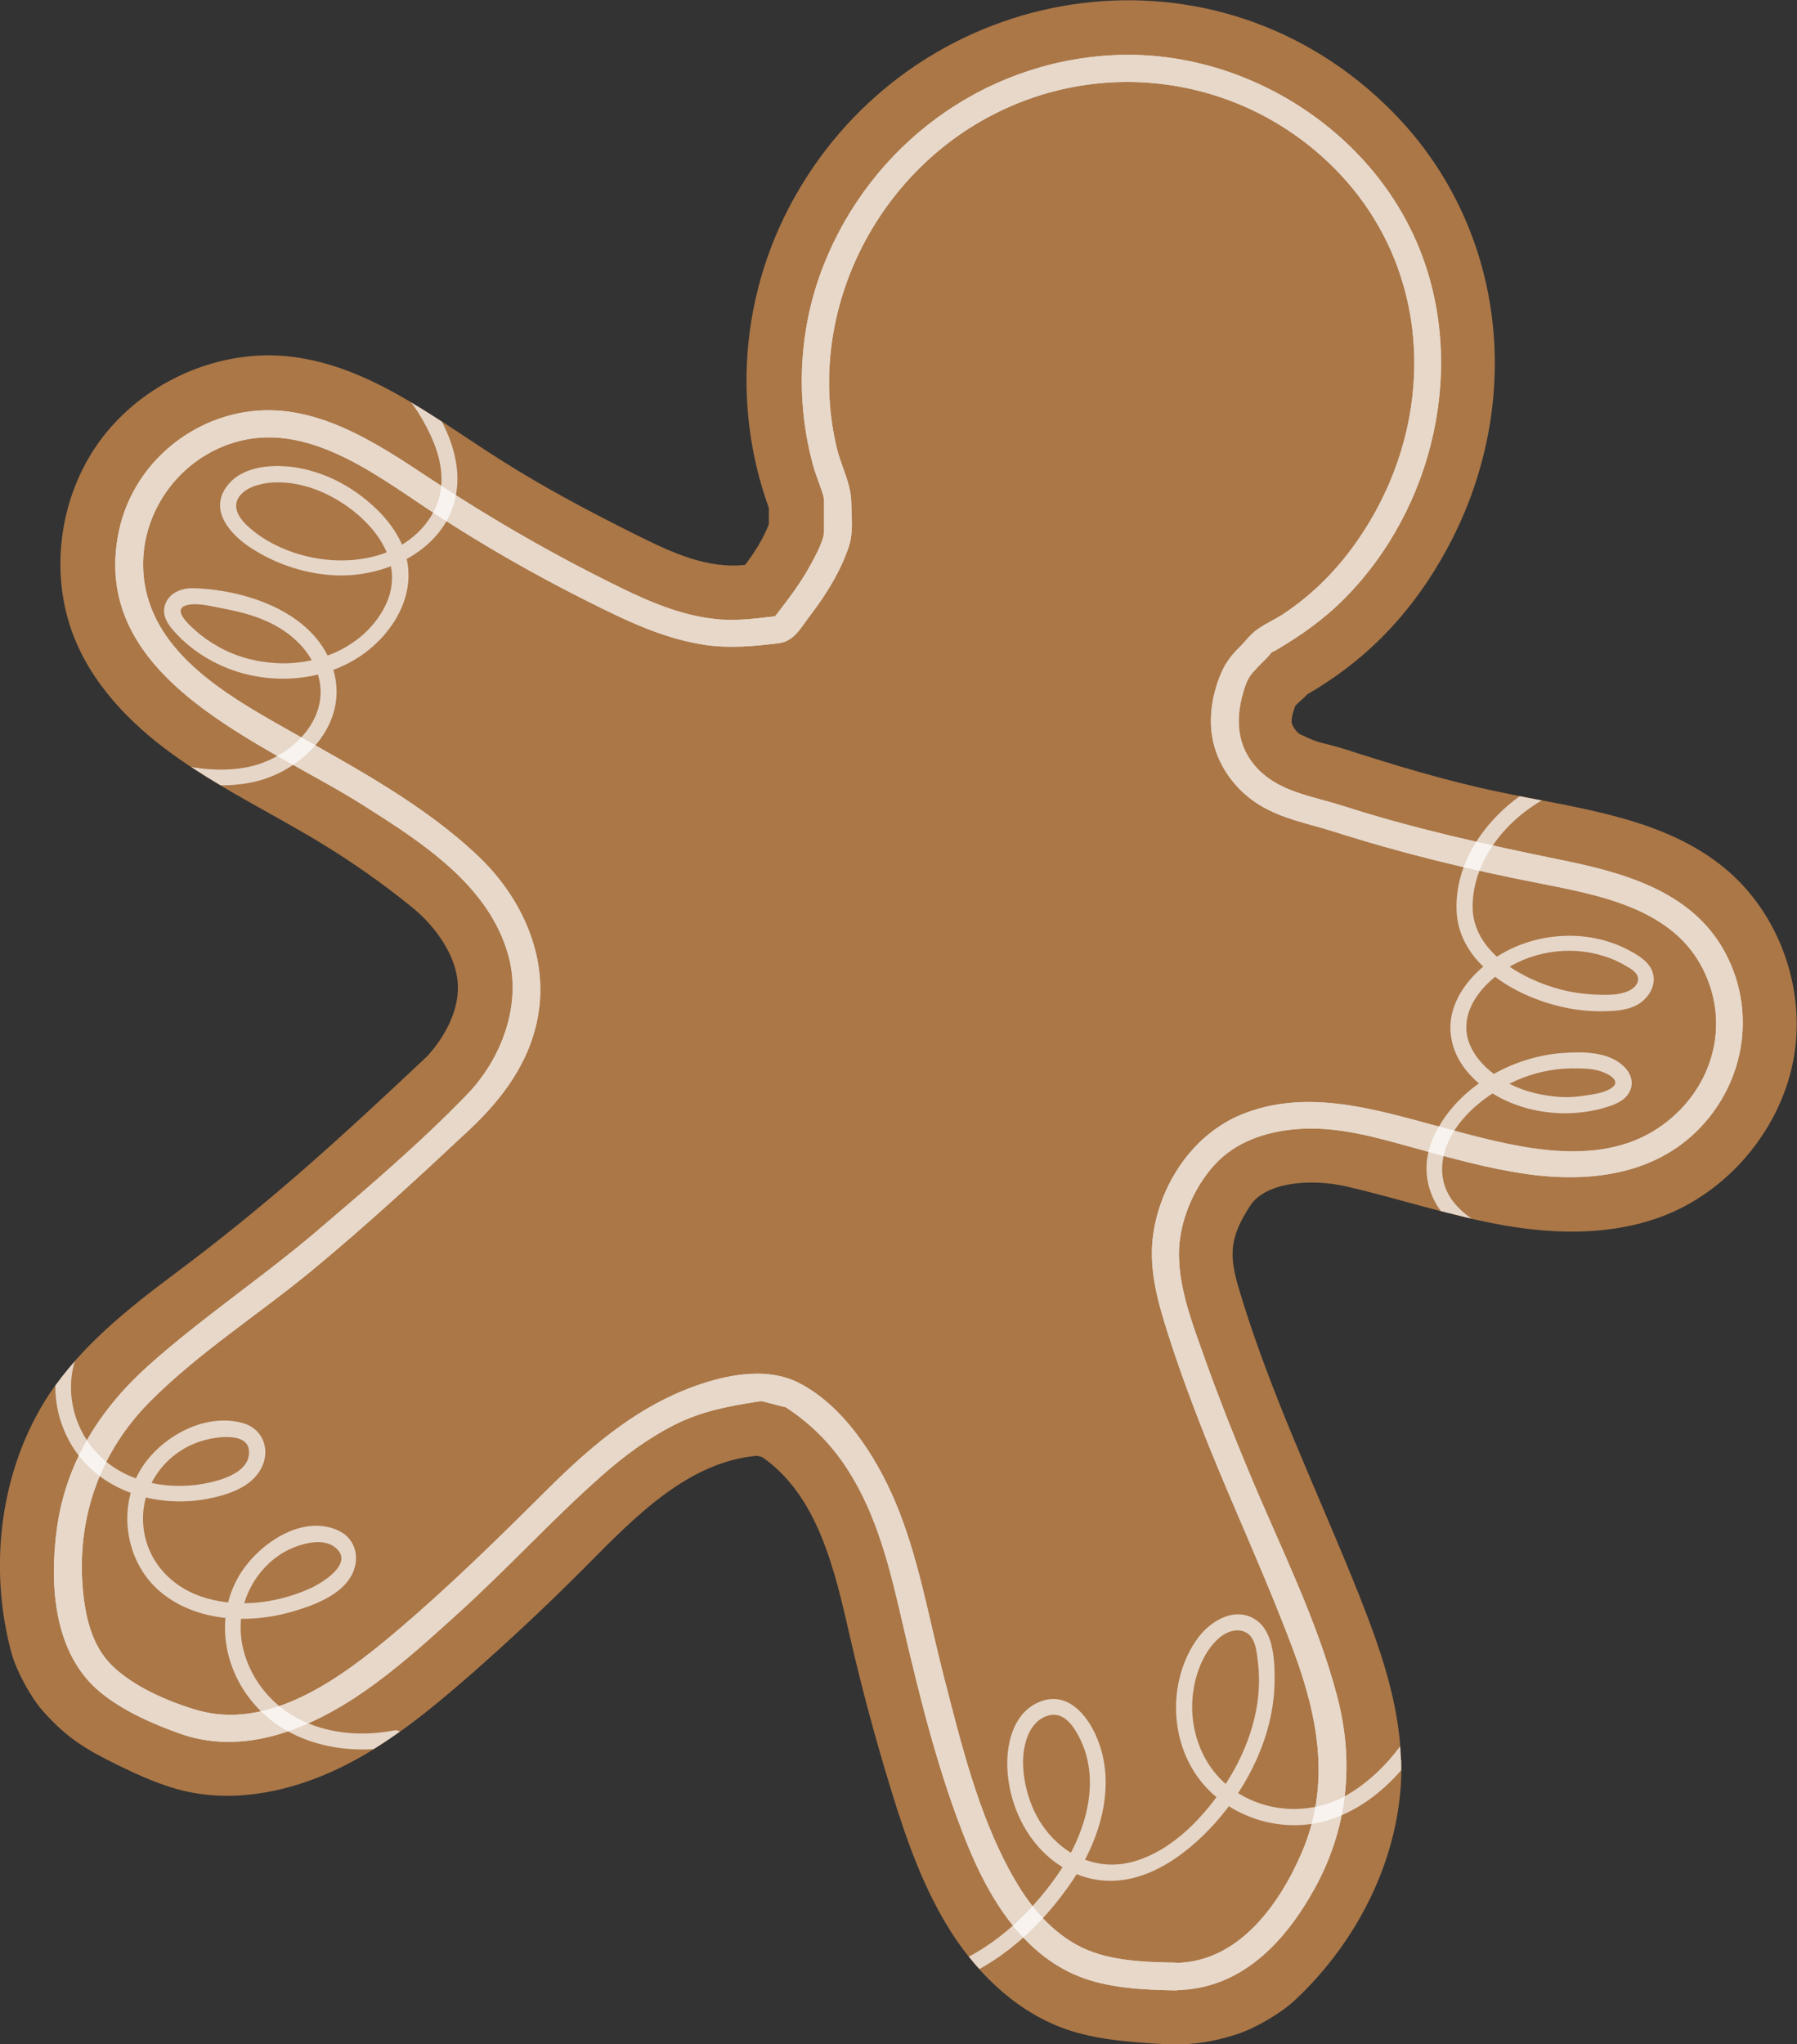 <?xml version="1.0" encoding="UTF-8"?> <svg xmlns="http://www.w3.org/2000/svg" xmlns:xlink="http://www.w3.org/1999/xlink" id="Layer_2" data-name="Layer 2" viewBox="0 0 66.03 75.1"><rect x="0" y="0" width="66.03" height="75.1" fill="#333333" stroke="none"/> <defs> <style> .cls-1 { clip-path: url(#clippath); } .cls-2 { fill: none; } .cls-2, .cls-3, .cls-4 { stroke-width: 0px; } .cls-5 { opacity: .7; } .cls-6 { opacity: .71; } .cls-3 { fill: #ab7747; } .cls-4 { fill: #fff; } </style> <clipPath id="clippath"> <path class="cls-2" d="m51.48,64.66c-.06-2.1-.77-4.12-1.54-6.06-1.5-3.77-3.29-7.43-4.44-11.33-.35-1.21-.3-1.84.44-2.98.56-.86,2.21-1.01,3.55-.7,1.94.45,3.84,1.09,5.8,1.43,1.97.34,4.05.36,5.93-.39,2.41-.97,4.27-3.27,4.7-5.82.43-2.55-.57-5.28-2.54-6.91-2.27-1.88-5.41-2.2-8.31-2.81-1.92-.4-3.8-.97-5.66-1.57-.66-.21-.95-.2-1.56-.51-.24-.08-.39-.41-.39-.48,0-.21.06-.4.13-.59.08-.11.36-.32.44-.43,2.03-1.17,3.65-2.77,4.9-4.92,3.16-5.4,2.56-12.09-1.75-16.47-6.43-6.52-16.84-4.96-21.55,2.4-2.43,3.79-2.78,8.27-1.38,12.14,0,.21,0,.4,0,.6-.21.54-.52,1.03-.87,1.49h0c-1.36.16-2.67-.44-3.88-1.04-1.75-.87-3.48-1.78-5.13-2.83-2.49-1.58-4.94-3.54-7.9-3.8-2.57-.22-5.24,1-6.79,3.1-1.54,2.1-1.9,5.01-.9,7.37.77,1.83,2.26,3.27,3.89,4.39,1.63,1.13,3.43,2,5.12,3.03,1.17.71,2.29,1.5,3.35,2.36.91.74,1.57,1.76,1.67,2.68.17,1.51-1.12,2.79-1.12,2.8-3.22,3.03-5.78,5.38-9.32,8.02-1.7,1.27-3.39,2.63-4.57,4.4C-.01,53.99-.43,57.57.42,60.72c.18.66.7,1.62,1.15,2.13.91,1.03,1.64,1.44,2.71,1.97.84.41,1.69.8,2.61,1,1.87.4,3.85-.03,5.59-.87,1.74-.84,3.26-2.08,4.72-3.35,1.5-1.31,2.96-2.68,4.36-4.09,1.79-1.81,3.75-3.82,6.27-4.03.06.02.12.03.18.05,2.05,1.43,2.66,4.14,3.22,6.59.44,1.92.95,3.81,1.53,5.69.56,1.82,1.2,3.64,2.23,5.23,1.03,1.59,2.5,2.96,4.31,3.55.89.29,1.83.39,2.77.46,1.2.09,2.05.11,3.38-.32.66-.21,1.62-.77,2.13-1.25,2.43-2.27,4-5.53,3.91-8.82Z"></path> </clipPath> </defs> <g id="OBJECTS"> <g id="decoration"> <g id="decorations"> <g id="gingerbreads"> <g id="men"> <g id="gingerbread"> <g id="body"> <g id="gingerbread-2" data-name="gingerbread"> <path class="cls-3" d="m51.48,64.66c-.06-2.1-.77-4.12-1.54-6.06-1.5-3.77-3.29-7.43-4.44-11.33-.35-1.21-.3-1.84.44-2.98.56-.86,2.21-1.01,3.55-.7,1.94.45,3.84,1.09,5.8,1.43,1.97.34,4.05.36,5.93-.39,2.41-.97,4.27-3.27,4.7-5.82.43-2.55-.57-5.28-2.54-6.91-2.27-1.88-5.41-2.2-8.31-2.81-1.92-.4-3.8-.97-5.66-1.57-.66-.21-.95-.2-1.56-.51-.24-.08-.39-.41-.39-.48,0-.21.06-.4.13-.59.08-.11.36-.32.44-.43,2.03-1.17,3.65-2.77,4.9-4.92,3.16-5.4,2.56-12.09-1.75-16.47-6.43-6.52-16.84-4.96-21.55,2.4-2.43,3.79-2.78,8.27-1.38,12.14,0,.21,0,.4,0,.6-.21.54-.52,1.03-.87,1.49h0c-1.36.16-2.67-.44-3.88-1.04-1.75-.87-3.48-1.78-5.13-2.83-2.49-1.58-4.94-3.54-7.9-3.8-2.57-.22-5.24,1-6.79,3.1-1.54,2.1-1.9,5.01-.9,7.37.77,1.83,2.26,3.27,3.89,4.39,1.63,1.13,3.43,2,5.12,3.03,1.17.71,2.29,1.5,3.35,2.36.91.74,1.57,1.76,1.67,2.68.17,1.51-1.12,2.79-1.12,2.8-3.22,3.03-5.78,5.38-9.32,8.02-1.7,1.27-3.39,2.63-4.57,4.4C-.01,53.99-.43,57.57.42,60.72c.18.66.7,1.62,1.15,2.13.91,1.03,1.64,1.44,2.71,1.97.84.41,1.69.8,2.61,1,1.87.4,3.85-.03,5.59-.87,1.74-.84,3.26-2.08,4.72-3.35,1.5-1.31,2.96-2.68,4.36-4.09,1.79-1.81,3.75-3.82,6.27-4.03.06.02.12.03.18.05,2.05,1.43,2.66,4.14,3.22,6.59.44,1.92.95,3.81,1.53,5.69.56,1.82,1.2,3.64,2.23,5.23,1.03,1.59,2.5,2.96,4.31,3.55.89.29,1.83.39,2.77.46,1.2.09,2.05.11,3.38-.32.66-.21,1.62-.77,2.13-1.25,2.43-2.27,4-5.53,3.91-8.82Z"></path> </g> <g id="decoration-2" data-name="decoration" class="cls-6"> <g id="decoration-3" data-name="decoration"> <path class="cls-4" d="m43.19,72.1c-1.2-.02-2.57-.06-3.64-.66s-1.79-1.54-2.36-2.56c-1.26-2.24-1.89-4.9-2.53-7.37-.55-2.14-.92-4.36-1.79-6.4-.7-1.63-1.88-3.47-3.52-4.31-1.28-.65-2.94-.24-4.18.26-1.97.79-3.58,2.19-5.07,3.67-1.82,1.81-3.65,3.61-5.62,5.27s-4.63,3.63-7.32,2.8c-1.03-.31-2.26-.85-3.04-1.61s-1.01-1.89-1.09-2.98c-.18-2.55.68-4.91,2.48-6.72s4.01-3.21,5.98-4.84,3.86-3.37,5.73-5.12c1.25-1.17,2.27-2.53,2.56-4.27.36-2.19-.64-4.32-2.21-5.81-1.99-1.89-4.5-3.23-6.87-4.57-2.01-1.14-4.61-2.55-5.28-4.96s.8-4.95,3.2-5.67c2.63-.78,5.09,1.12,7.16,2.49,2.18,1.44,4.47,2.72,6.83,3.85,1.07.51,2.17.94,3.35,1.11.9.12,1.76.04,2.65-.07.58-.07.82-.58,1.16-1.02.59-.77,1.11-1.61,1.42-2.53.17-.51.1-1.07.09-1.61,0-.68-.37-1.34-.53-2-1.14-4.74,1.22-9.77,5.46-12.11s9.43-1.57,12.8,1.8,3.77,8.34,1.66,12.39c-.57,1.09-1.29,2.09-2.18,2.94-.42.4-.86.75-1.34,1.07-.32.21-.7.37-1,.6-.23.17-.41.43-.62.63-.24.23-.48.54-.62.85-.34.74-.51,1.66-.36,2.47.18,1.01.85,1.92,1.71,2.45s1.8.69,2.72.98c2.5.8,5.02,1.41,7.59,1.91,2.23.44,4.91.93,6.02,3.18s.16,4.74-1.88,5.95c-2.3,1.36-5.32.48-7.71-.16s-4.98-1.48-7.42-.46c-1.81.76-3.03,2.66-3.23,4.59-.12,1.2.22,2.36.58,3.49.42,1.32.91,2.62,1.42,3.91,1.04,2.59,2.23,5.13,3.2,7.75.9,2.44,1.34,4.88.29,7.34-.83,1.94-2.34,4.04-4.63,4.07-.64,0-.64,1.01,0,1,2.39-.03,4.01-1.76,5.1-3.74,1.2-2.18,1.46-4.58.84-6.99-.74-2.86-2.12-5.57-3.25-8.29-.56-1.34-1.1-2.7-1.59-4.07-.44-1.25-.99-2.6-.99-3.95,0-1.16.52-2.41,1.3-3.27s1.9-1.23,3.02-1.32c1.48-.12,2.88.29,4.29.68s2.76.77,4.17.97c2.49.35,5.06-.02,6.71-2.09,1.41-1.77,1.64-4.19.51-6.17-1.24-2.18-3.77-2.84-6.06-3.3-2.68-.55-5.32-1.13-7.93-1.97-1.03-.33-2.23-.49-3.04-1.28-.9-.88-.92-2-.53-3.13.1-.28.19-.41.47-.7.15-.16.31-.29.44-.46.1-.14.21-.14-.02-.01.08-.05.16-.09.24-.14.91-.53,1.77-1.14,2.51-1.89,3.3-3.32,4.52-8.58,2.72-12.94s-6.51-7.29-11.28-7.02-8.82,3.32-10.56,7.67c-.94,2.35-1.07,5-.39,7.44.11.39.29.78.39,1.17-.05-.19,0,.04,0,.11,0,.2,0,.4,0,.6,0,.15,0,.29,0,.44,0,.07-.04.34,0,.16-.11.46-.39.94-.62,1.35-.39.67-.88,1.28-1.35,1.89l.43-.25c-.74.08-1.48.2-2.23.15-1.3-.09-2.52-.59-3.68-1.16-2.42-1.18-4.73-2.51-6.98-3.99-2.02-1.34-4.31-2.89-6.86-2.47-2.25.37-4.12,2.09-4.61,4.32-1.2,5.5,5.34,7.82,8.98,10.13,2.13,1.35,4.61,2.93,5.32,5.51.51,1.84-.28,3.83-1.52,5.11-1.73,1.79-3.67,3.44-5.56,5.05-1.99,1.69-4.18,3.15-6.13,4.89-1.8,1.61-3.05,3.58-3.38,6.01-.28,2.06-.12,4.6,1.6,6.01.84.69,1.96,1.18,2.99,1.54,1.22.42,2.52.34,3.73-.05,2.48-.8,4.51-2.66,6.4-4.37s3.44-3.43,5.26-5.04c.83-.74,1.73-1.41,2.72-1.91s1.97-.68,3.05-.85c.19-.03.2,0,.49.07.13.03.25.07.38.1.07.02.16.03.23.06-.12-.06-.01.02.04.05.85.57,1.57,1.3,2.13,2.16,1.16,1.77,1.63,3.86,2.1,5.9.62,2.66,1.3,5.38,2.33,7.92.8,1.97,2.03,4.02,4.09,4.85,1.09.44,2.39.5,3.56.52.64,0,.64-.99,0-1Z"></path> </g> <g id="decoration-4" data-name="decoration"> <path class="cls-4" d="m43.19,72.1c-1.2-.02-2.57-.06-3.64-.66s-1.79-1.54-2.36-2.56c-1.26-2.24-1.89-4.9-2.53-7.37-.55-2.14-.92-4.36-1.79-6.4-.7-1.63-1.88-3.47-3.52-4.31-1.28-.65-2.94-.24-4.18.26-1.97.79-3.58,2.19-5.07,3.67-1.82,1.81-3.65,3.61-5.62,5.27s-4.63,3.63-7.32,2.8c-1.03-.31-2.26-.85-3.04-1.61s-1.01-1.89-1.09-2.98c-.18-2.55.68-4.91,2.48-6.72s4.01-3.21,5.98-4.84,3.86-3.37,5.73-5.12c1.25-1.17,2.27-2.53,2.56-4.27.36-2.19-.64-4.32-2.21-5.81-1.99-1.89-4.5-3.23-6.87-4.57-2.01-1.14-4.61-2.55-5.28-4.96s.8-4.95,3.2-5.67c2.63-.78,5.09,1.12,7.16,2.49,2.18,1.44,4.47,2.72,6.83,3.85,1.07.51,2.17.94,3.35,1.11.9.12,1.76.04,2.65-.07.58-.07.82-.58,1.16-1.02.59-.77,1.11-1.61,1.42-2.53.17-.51.1-1.07.09-1.61,0-.68-.37-1.34-.53-2-1.14-4.74,1.22-9.77,5.46-12.11s9.43-1.57,12.8,1.8,3.77,8.34,1.66,12.39c-.57,1.09-1.29,2.09-2.18,2.94-.42.4-.86.75-1.34,1.07-.32.21-.7.37-1,.6-.23.17-.41.43-.62.63-.24.23-.48.54-.62.85-.34.74-.51,1.66-.36,2.47.18,1.01.85,1.92,1.71,2.45s1.8.69,2.72.98c2.5.8,5.02,1.41,7.59,1.91,2.23.44,4.91.93,6.02,3.18s.16,4.74-1.88,5.95c-2.3,1.36-5.32.48-7.71-.16s-4.98-1.48-7.42-.46c-1.81.76-3.03,2.66-3.23,4.59-.12,1.2.22,2.36.58,3.49.42,1.32.91,2.62,1.42,3.91,1.04,2.59,2.23,5.13,3.2,7.75.9,2.44,1.34,4.88.29,7.34-.83,1.94-2.34,4.04-4.63,4.07-.64,0-.64,1.01,0,1,2.39-.03,4.01-1.76,5.1-3.74,1.2-2.18,1.46-4.58.84-6.99-.74-2.86-2.12-5.57-3.25-8.29-.56-1.34-1.1-2.7-1.59-4.07-.44-1.25-.99-2.6-.99-3.95,0-1.16.52-2.41,1.3-3.27s1.9-1.23,3.02-1.32c1.48-.12,2.88.29,4.29.68s2.76.77,4.17.97c2.49.35,5.06-.02,6.71-2.09,1.41-1.77,1.64-4.19.51-6.17-1.24-2.18-3.77-2.84-6.06-3.3-2.68-.55-5.32-1.13-7.93-1.97-1.03-.33-2.23-.49-3.04-1.28-.9-.88-.92-2-.53-3.13.1-.28.19-.41.47-.7.15-.16.31-.29.44-.46.1-.14.21-.14-.02-.01.08-.05.16-.09.24-.14.91-.53,1.77-1.14,2.51-1.89,3.3-3.32,4.52-8.58,2.72-12.94s-6.51-7.29-11.28-7.02-8.82,3.32-10.56,7.67c-.94,2.35-1.07,5-.39,7.44.11.39.29.78.39,1.17-.05-.19,0,.04,0,.11,0,.2,0,.4,0,.6,0,.15,0,.29,0,.44,0,.07-.04.34,0,.16-.11.46-.39.94-.62,1.35-.39.67-.88,1.28-1.35,1.89l.43-.25c-.74.08-1.48.2-2.23.15-1.3-.09-2.52-.59-3.68-1.16-2.42-1.18-4.73-2.51-6.98-3.99-2.02-1.34-4.31-2.89-6.86-2.47-2.25.37-4.12,2.09-4.61,4.32-1.2,5.5,5.34,7.82,8.98,10.13,2.13,1.35,4.61,2.93,5.32,5.51.51,1.84-.28,3.83-1.52,5.11-1.73,1.79-3.67,3.44-5.56,5.05-1.99,1.69-4.18,3.15-6.13,4.89-1.8,1.61-3.05,3.58-3.38,6.01-.28,2.06-.12,4.6,1.6,6.01.84.69,1.96,1.18,2.99,1.54,1.22.42,2.52.34,3.73-.05,2.48-.8,4.51-2.66,6.4-4.37s3.44-3.43,5.26-5.04c.83-.74,1.73-1.41,2.72-1.91s1.97-.68,3.05-.85c.19-.03.2,0,.49.07.13.03.25.07.38.1.07.02.16.03.23.06-.12-.06-.01.02.04.05.85.57,1.57,1.3,2.13,2.16,1.16,1.77,1.63,3.86,2.1,5.9.62,2.66,1.3,5.38,2.33,7.92.8,1.97,2.03,4.02,4.09,4.85,1.09.44,2.39.5,3.56.52.64,0,.64-.99,0-1Z"></path> </g> </g> <g id="decoration-5" data-name="decoration"> <g class="cls-1"> <g class="cls-5"> <path class="cls-4" d="m2.36,49.41c-.65,1.44-.29,3.19.75,4.32,1.11,1.2,2.87,1.63,4.47,1.34.74-.14,1.66-.41,2.03-1.15.33-.66.06-1.41-.65-1.63-1.46-.44-3.19.56-3.88,1.85-.73,1.38-.44,3.16.67,4.21,1.3,1.22,3.34,1.34,5.01.85.74-.22,1.66-.55,2.1-1.23.4-.62.26-1.42-.42-1.74-1.36-.64-3.02.54-3.68,1.7-.87,1.52-.53,3.39.57,4.66,1.27,1.48,3.35,1.92,5.24,1.56.37-.07.28-.65-.09-.58-1.4.27-2.91.08-4.06-.77-.95-.7-1.6-1.87-1.58-3.08.03-1.15.72-2.28,1.77-2.79.48-.23,1.26-.45,1.71-.08.72.58-.49,1.31-.94,1.51-1.25.56-2.74.73-4.02.28-1.3-.46-2.18-1.62-2.1-3.03.08-1.26.97-2.32,2.17-2.68.46-.14,1.68-.35,1.72.38.04.71-.84,1.01-1.39,1.14-1.43.34-3.08.06-4.13-1-.97-.98-1.32-2.52-.74-3.82.16-.35-.39-.55-.55-.2h0Z"></path> <path class="cls-4" d="m34.86,72.84c1.88-.65,3.46-2.13,4.56-3.77,1.06-1.58,1.66-3.66.79-5.44-.38-.77-1.08-1.49-2.01-1.11-.91.37-1.19,1.4-1.19,2.28.02,1.88,1.19,3.8,3.1,4.22,1.77.39,3.42-.8,4.55-2.06,1.23-1.38,2.11-3.2,2.17-5.05.02-.75.01-1.93-.68-2.4-.77-.52-1.69.04-2.16.7-.98,1.38-1.02,3.33-.19,4.75.95,1.64,3.04,2.45,4.89,1.94,2.21-.61,3.82-2.84,4.56-4.9.13-.36-.42-.56-.55-.2-.58,1.63-1.69,3.27-3.22,4.15-1.29.73-2.9.66-4.1-.15-1.19-.8-1.74-2.27-1.53-3.69.1-.69.4-1.46.94-1.93.28-.25.74-.41,1.07-.16.3.23.33.77.37,1.12.17,1.52-.34,3.07-1.17,4.36-.79,1.22-1.97,2.49-3.42,2.89-1.64.46-3.14-.59-3.73-2.07-.3-.75-.46-1.75-.15-2.54.14-.36.41-.68.81-.77.48-.1.8.3,1.01.67.96,1.67.31,3.72-.74,5.22-1.05,1.49-2.47,2.8-4.2,3.4-.36.12-.12.65.24.53h0Z"></path> <path class="cls-4" d="m12.15,12.55c1.65.57,2.96,1.88,3.68,3.46.36.78.55,1.67.23,2.51-.32.83-1.04,1.45-1.85,1.77-1.66.65-3.88.2-5.15-1-.26-.25-.52-.63-.3-1,.24-.39.78-.52,1.19-.56.9-.07,1.8.23,2.55.7,1.34.84,2.49,2.36,1.58,3.97-.78,1.39-2.41,2.05-3.93,1.96-.75-.04-1.49-.24-2.14-.61-.3-.17-.59-.37-.84-.6-.23-.2-.9-.8-.26-.93.41-.08.92.07,1.32.14.52.1,1.04.23,1.52.44.76.33,1.45.88,1.8,1.64.87,1.83-.87,3.5-2.61,3.77-2.17.34-4.19-.78-6.21-1.34-.36-.1-.57.45-.21.55,2.19.6,4.39,1.8,6.74,1.32,1.84-.38,3.56-2.11,3-4.09-.6-2.1-3.1-2.96-5.09-3.04-.41-.02-.88.11-1.07.52-.2.42.05.8.33,1.1.62.68,1.42,1.17,2.3,1.45,1.77.55,3.87.22,5.22-1.17.64-.66,1.08-1.52,1.06-2.44-.02-.96-.56-1.79-1.23-2.42-.76-.72-1.72-1.25-2.76-1.45-.89-.17-2.16-.13-2.73.73-.58.86.19,1.7.87,2.16.96.64,2.11,1.02,3.27,1.05,1.98.04,4.22-1.13,4.37-3.32.07-1.04-.35-2.03-.88-2.89-.55-.89-1.28-1.69-2.17-2.26-.44-.29-.91-.52-1.4-.69-.35-.12-.57.43-.21.55h0Z"></path> <path class="cls-4" d="m62.15,28.08c-1.92-.28-4.03-.18-5.77.82-1.59.92-2.92,2.62-2.86,4.52.05,1.99,2.18,3.2,3.92,3.58.49.11,1,.16,1.51.15.45-.01.95-.04,1.34-.32.3-.22.52-.59.47-.96-.06-.45-.46-.72-.83-.92-1.45-.81-3.34-.75-4.79.11-.74.44-1.42,1.1-1.71,1.92-.31.86-.07,1.75.51,2.42,1.2,1.39,3.36,1.81,5.1,1.27.36-.11.74-.27.88-.66.11-.33-.04-.65-.29-.87-.56-.5-1.45-.51-2.16-.46-1.93.12-3.98,1.28-4.8,3.1-.45.99-.29,2.05.39,2.86.74.88,1.86,1.28,2.93,1.63.35.12.57-.43.21-.55-1.35-.44-3.37-1.19-3.2-2.97.14-1.48,1.65-2.65,2.94-3.15.64-.25,1.34-.37,2.02-.35.31,0,.66.02.95.14.22.08.65.32.33.56-.27.21-.76.26-1.09.31-.4.06-.8.06-1.19,0-.74-.09-1.47-.35-2.06-.8-.56-.42-1.06-1.06-1.02-1.8.04-.79.62-1.46,1.23-1.91,1.08-.8,2.56-1.03,3.81-.63.3.09.59.22.85.38.17.1.42.24.42.47,0,.22-.21.38-.39.45-.35.15-.79.13-1.16.12-.44-.02-.87-.08-1.3-.19-1.43-.38-3.26-1.4-3.23-3.09.03-1.73,1.32-3.25,2.83-4.01,1.6-.81,3.44-.86,5.16-.61.37.05.43-.53.06-.58h0Z"></path> </g> </g> </g> </g> </g> </g> </g> </g> </g> </g> </svg> 